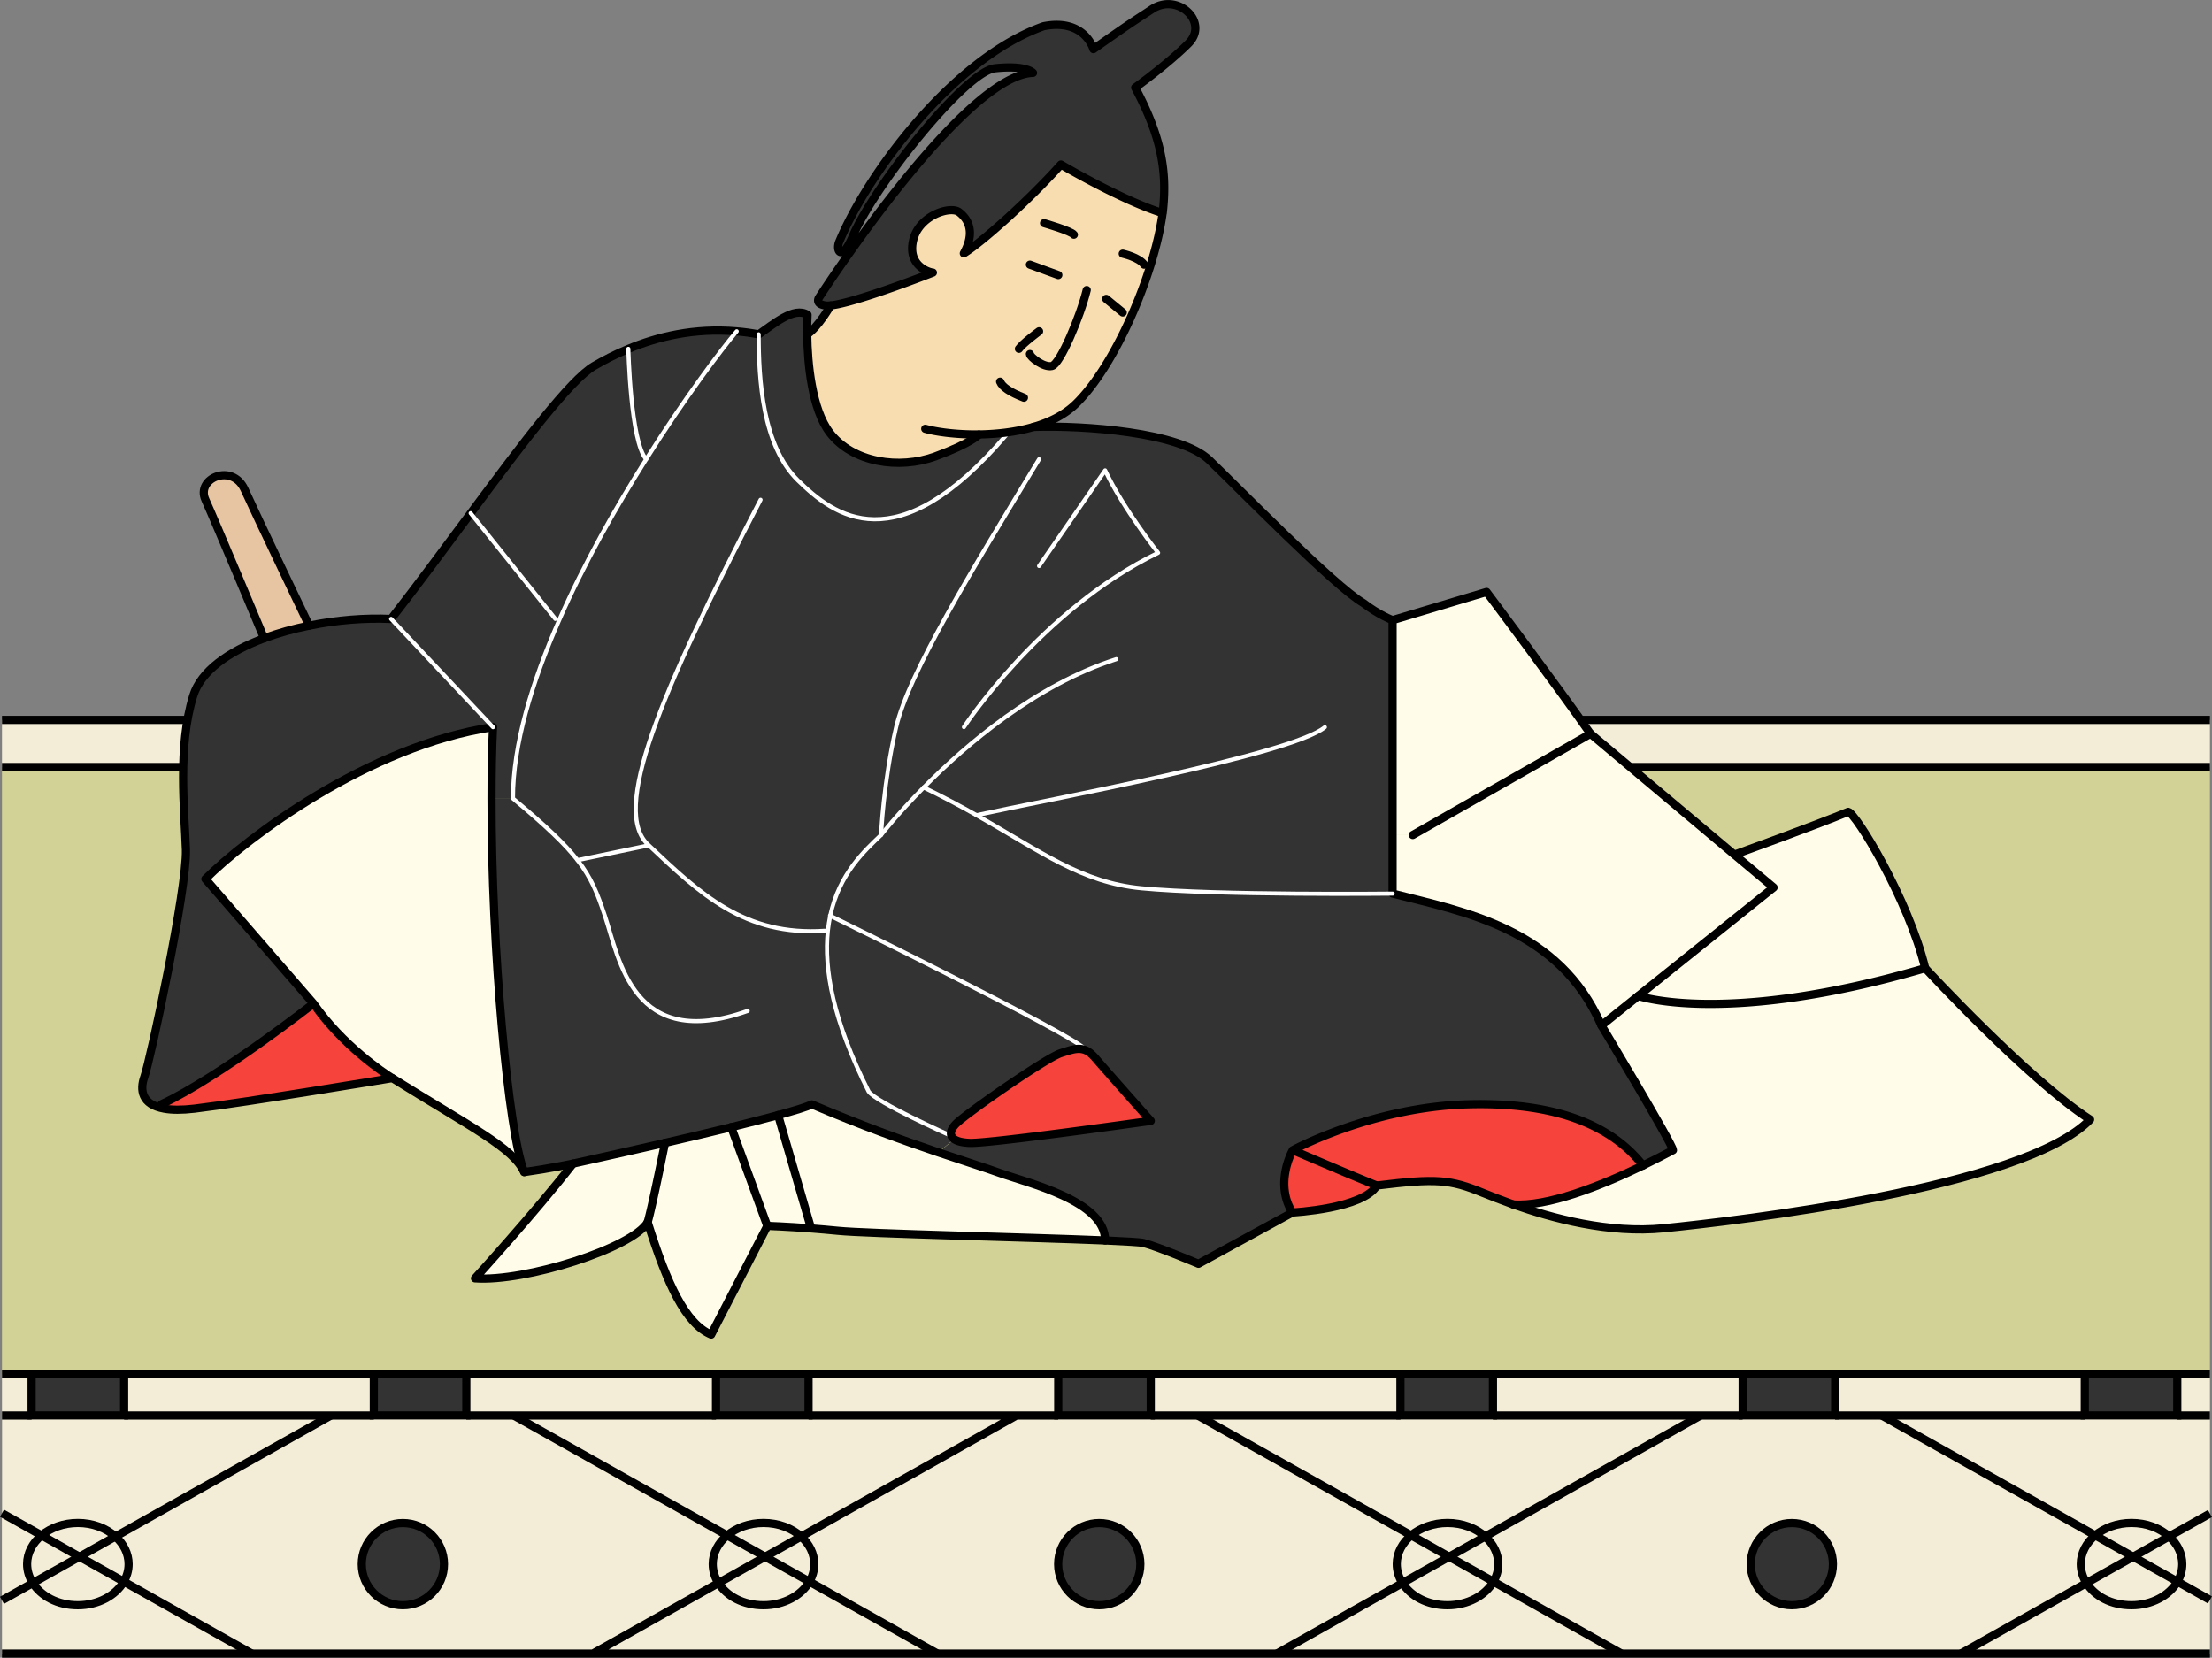 <svg xmlns="http://www.w3.org/2000/svg" viewBox="0 0 270.19 202.5"><rect x="0" y="0" width="270.19" height="202.5" fill="#808080" stroke="none"/><defs><style>.cls-1{stroke-miterlimit:10}.cls-1,.cls-2{stroke:#000}.cls-1,.cls-2,.cls-3{fill:none}.cls-4{fill:#f3edd7}.cls-4,.cls-5,.cls-6,.cls-7{stroke-width:0}.cls-2,.cls-3{stroke-linecap:round;stroke-linejoin:round}.cls-5{fill:#333}.cls-6{fill:#fffdea}.cls-7{fill:#f6433c}.cls-3{stroke:#fff;stroke-width:.5px}</style></defs><g id="_レイヤー_3" data-name="レイヤー 3"><path d="M.24 167.88h3.62v5.02H.24zM269.94 195.44V202h-30.43l15.34-8.63c1.03 1.61 3.11 2.72 5.51 2.72s4.62-1.18 5.61-2.88l3.97 2.23Z" class="cls-4"/><path d="M269.94 184.89v10.55l-3.97-2.23c.38-.65.59-1.38.59-2.14 0-1.3-.62-2.48-1.61-3.38l4.99-2.8Z" class="cls-4"/><path d="M269.94 172.91v11.98l-4.99 2.8c-1.14-1.01-2.77-1.64-4.59-1.64s-3.31.58-4.43 1.51l-26.08-14.66h40.09ZM269.94 87.94v5.76H.24v-5.76h269.7zM265.95 167.88h3.99v5.02h-3.99zM266.57 191.07c0 .76-.21 1.49-.59 2.14l-5.41-3.05 4.39-2.47c1 .89 1.61 2.07 1.61 3.38ZM260.56 190.17l5.41 3.05c-1 1.7-3.13 2.88-5.61 2.88s-4.48-1.1-5.51-2.72l5.71-3.21Z" class="cls-4"/><path d="M254.65 167.88h11.3v5.02h-11.3z" class="cls-5"/><path d="m264.95 187.69-4.39 2.47-4.63-2.6c1.13-.93 2.7-1.51 4.43-1.51 1.82 0 3.45.63 4.59 1.64Z" class="cls-4"/><path d="m260.56 190.17-5.71 3.21c-.44-.69-.69-1.48-.69-2.31 0-1.37.68-2.6 1.77-3.51l4.63 2.6Z" class="cls-4"/><path d="m229.85 172.91 26.08 14.66c-1.09.9-1.77 2.13-1.77 3.51 0 .83.25 1.62.69 2.31l-15.34 8.63h-41.45l-15.64-8.79c.38-.65.59-1.38.59-2.14 0-1.3-.62-2.48-1.61-3.37l26.32-14.79h22.14Zm-5.96 18.16c0-2.77-2.25-5.02-5.02-5.02s-5.02 2.25-5.02 5.02 2.25 5.02 5.02 5.02 5.02-2.25 5.02-5.02ZM254.65 172.91h-30.5v-5.03h30.5v5.03z" class="cls-4"/><path d="M212.86 167.88h11.3v5.02h-11.3zM218.88 186.05c2.77 0 5.02 2.25 5.02 5.02s-2.25 5.02-5.02 5.02-5.02-2.25-5.02-5.02 2.25-5.02 5.02-5.02Z" class="cls-5"/><path d="M207.72 172.91 181.4 187.7c-1.14-1.02-2.77-1.65-4.59-1.65s-3.31.58-4.43 1.51L146.3 172.9h61.42Z" class="cls-4"/><path d="M182.35 172.91v-5.03h30.51v5.03h-30.51zM198.06 202h-42.1l15.34-8.63c1.03 1.61 3.12 2.72 5.51 2.72s4.62-1.18 5.61-2.88l15.64 8.79ZM183.01 191.07c0 .76-.21 1.49-.59 2.14l-5.41-3.05 4.39-2.46c1 .89 1.61 2.07 1.61 3.37Z" class="cls-4"/><path d="m177.01 190.17 5.41 3.05c-1 1.7-3.13 2.88-5.61 2.88s-4.48-1.1-5.51-2.72l5.71-3.21Z" class="cls-4"/><path d="M171.06 167.88h11.3v5.02h-11.3z" class="cls-5"/><path d="M176.81 186.05c1.82 0 3.45.63 4.59 1.65l-4.39 2.46-4.63-2.6c1.13-.93 2.7-1.51 4.43-1.51Z" class="cls-4"/><path d="m177.01 190.17-5.71 3.21c-.44-.69-.69-1.48-.69-2.31 0-1.37.68-2.6 1.77-3.51l4.63 2.6Z" class="cls-4"/><path d="m146.3 172.91 26.08 14.66c-1.09.9-1.77 2.13-1.77 3.51 0 .83.25 1.62.69 2.31l-15.34 8.63h-41.45l-15.64-8.79c.38-.65.59-1.38.59-2.14 0-1.3-.62-2.48-1.61-3.37l26.32-14.79h22.14Zm-7.01 18.16c0-2.77-2.25-5.02-5.02-5.02s-5.02 2.25-5.02 5.02 2.25 5.02 5.02 5.02 5.02-2.25 5.02-5.02ZM171.06 172.91h-30.5v-5.03h30.5v5.03z" class="cls-4"/><path d="M129.26 167.88h11.3v5.02h-11.3zM134.27 186.05c2.77 0 5.02 2.25 5.02 5.02s-2.25 5.02-5.02 5.02-5.02-2.25-5.02-5.02 2.25-5.02 5.02-5.02Z" class="cls-5"/><path d="M124.16 172.91 97.84 187.7c-1.14-1.02-2.77-1.65-4.59-1.65s-3.31.58-4.43 1.51L62.74 172.9h61.42Z" class="cls-4"/><path d="M129.26 172.91h-30.5v-5.03h30.5v5.03zM114.51 202h-42.1l15.34-8.63c1.03 1.61 3.11 2.72 5.51 2.72s4.62-1.18 5.61-2.88l15.64 8.79ZM99.46 191.07c0 .76-.21 1.49-.59 2.14l-5.41-3.05 4.39-2.46c1 .89 1.61 2.07 1.61 3.37Z" class="cls-4"/><path d="m93.46 190.17 5.41 3.05c-1 1.7-3.13 2.88-5.61 2.88s-4.48-1.1-5.51-2.72l5.71-3.21Z" class="cls-4"/><path d="M87.46 167.88h11.3v5.02h-11.3z" class="cls-5"/><path d="M93.26 186.05c1.82 0 3.45.63 4.59 1.65l-4.39 2.46-4.63-2.6c1.13-.93 2.7-1.51 4.43-1.51Z" class="cls-4"/><path d="m93.46 190.17-5.71 3.21c-.44-.69-.69-1.48-.69-2.31 0-1.37.68-2.6 1.77-3.51l4.63 2.6Z" class="cls-4"/><path d="m62.75 172.91 26.08 14.66c-1.09.9-1.77 2.13-1.77 3.51 0 .83.25 1.62.69 2.31l-15.34 8.63H30.76l-15.64-8.79c.38-.65.59-1.38.59-2.14 0-1.3-.62-2.48-1.61-3.37l26.32-14.79h22.33Zm-8.52 18.16c0-2.77-2.25-5.02-5.02-5.02s-5.02 2.25-5.02 5.02 2.25 5.02 5.02 5.02 5.02-2.25 5.02-5.02ZM87.46 172.91h-30.5v-5.03h30.5v5.03z" class="cls-4"/><path d="M45.66 167.88h11.3v5.02h-11.3zM49.21 186.05c2.77 0 5.02 2.25 5.02 5.02s-2.25 5.02-5.02 5.02-5.02-2.25-5.02-5.02 2.25-5.02 5.02-5.02Z" class="cls-5"/><path d="M45.66 172.91h-30.5v-5.03h30.5v5.03zM30.76 202H.24v-6.52L4 193.37c1.03 1.61 3.12 2.72 5.51 2.72s4.62-1.18 5.61-2.88L30.76 202ZM15.72 191.07c0 .76-.21 1.49-.59 2.14l-5.41-3.05 4.39-2.46c1 .89 1.61 2.07 1.61 3.37Z" class="cls-4"/><path d="M3.86 167.88h11.3v5.02H3.86z" class="cls-5"/><path d="m9.71 190.17 5.41 3.05c-1 1.7-3.13 2.88-5.61 2.88S5.03 195 4 193.38l5.71-3.21ZM9.51 186.05c1.82 0 3.45.63 4.59 1.65l-4.39 2.46-4.63-2.6c1.13-.93 2.7-1.51 4.43-1.51Z" class="cls-4"/><path d="M9.71 190.17 4 193.38c-.44-.69-.69-1.48-.69-2.31 0-1.37.68-2.6 1.77-3.51l4.63 2.6Z" class="cls-4"/><path d="m.24 184.85 4.83 2.72c-1.09.9-1.77 2.13-1.77 3.51 0 .83.25 1.62.69 2.31L.23 195.5v-10.64Z" class="cls-4"/><path d="M212.86 167.88H.24V93.7h269.7v74.18h-57.08z" style="fill:#d2d296;stroke-width:0"/><path d="M.24 172.91h40.18L14.1 187.7c-1.14-1.02-2.77-1.65-4.59-1.65s-3.31.58-4.43 1.51l-4.83-2.72V172.9Z" class="cls-4"/><path d="M269.94 202H.24M.24 87.94h269.7M.24 93.7h269.7M265.95 167.88h3.99M224.15 167.88h30.5M182.35 167.88h30.51M140.56 167.88h30.5M98.76 167.88h30.5M56.96 167.88h30.5M15.16 167.88h30.5M.24 167.88h3.62M265.95 172.91h3.99M224.15 172.91h30.5M182.35 172.91h30.51M140.56 172.91h30.5M98.76 172.91h30.5M56.96 172.91h30.5M15.16 172.91h30.5M.24 172.91h3.62M72.41 202l15.34-8.62 5.71-3.21 4.39-2.47 26.31-14.79" class="cls-1"/><path d="m114.51 202-15.64-8.79-5.41-3.04-4.64-2.61-26.07-14.65M139.29 191.07c0 2.78-2.25 5.02-5.02 5.02s-5.02-2.25-5.02-5.02 2.25-5.02 5.02-5.02 5.02 2.25 5.02 5.02ZM223.89 191.07c0 2.78-2.25 5.02-5.02 5.02s-5.02-2.25-5.02-5.02 2.25-5.02 5.02-5.02 5.02 2.25 5.02 5.02Z" class="cls-1"/><path d="M97.85 187.7c1 .89 1.61 2.07 1.61 3.37 0 .76-.21 1.49-.59 2.14-1 1.7-3.13 2.88-5.61 2.88s-4.48-1.1-5.51-2.72c-.44-.69-.69-1.48-.69-2.31 0-1.37.68-2.6 1.77-3.51 1.13-.93 2.7-1.51 4.43-1.51 1.82 0 3.45.63 4.59 1.65ZM.24 195.49 4 193.38l5.71-3.21 4.39-2.47 26.32-14.79" class="cls-1"/><path d="m30.76 202-15.63-8.79-5.42-3.04-4.63-2.61-4.84-2.71" class="cls-1"/><path d="M14.1 187.7c1 .89 1.61 2.07 1.61 3.37 0 .76-.21 1.49-.59 2.14-1 1.7-3.13 2.88-5.61 2.88s-4.48-1.1-5.51-2.72c-.44-.69-.69-1.48-.69-2.31 0-1.37.68-2.6 1.77-3.51 1.13-.93 2.7-1.51 4.43-1.51 1.82 0 3.45.63 4.59 1.65ZM155.96 202l15.34-8.62 5.71-3.21 4.39-2.47 26.32-14.79" class="cls-1"/><path d="m198.06 202-15.64-8.79-5.41-3.04-4.63-2.61-26.08-14.65" class="cls-1"/><path d="M181.4 187.7c1 .89 1.61 2.07 1.61 3.37 0 .76-.21 1.49-.59 2.14-1 1.7-3.13 2.88-5.61 2.88s-4.48-1.1-5.51-2.72c-.44-.69-.69-1.48-.69-2.31 0-1.37.68-2.6 1.77-3.51 1.13-.93 2.7-1.51 4.43-1.51 1.82 0 3.45.63 4.59 1.65ZM239.51 202l15.34-8.62 5.71-3.21 4.39-2.48 4.99-2.8" class="cls-1"/><path d="m269.94 195.44-3.96-2.23-5.42-3.04-4.63-2.61-26.08-14.65" class="cls-1"/><path d="M264.95 187.69c1 .89 1.61 2.07 1.61 3.38 0 .76-.21 1.49-.59 2.14-1 1.7-3.13 2.88-5.61 2.88s-4.48-1.1-5.51-2.72c-.44-.69-.69-1.48-.69-2.31 0-1.37.68-2.6 1.77-3.51 1.13-.93 2.7-1.51 4.43-1.51 1.82 0 3.45.63 4.59 1.64ZM54.23 191.07c0 2.78-2.25 5.02-5.02 5.02s-5.02-2.25-5.02-5.02 2.25-5.02 5.02-5.02 5.02 2.25 5.02 5.02ZM3.86 167.88h11.3v5.02H3.86zM45.66 167.88h11.3v5.02h-11.3zM87.46 167.88h11.3v5.02h-11.3zM129.26 167.88h11.3v5.02h-11.3zM171.06 167.88h11.3v5.02h-11.3zM212.86 167.88h11.3v5.02h-11.3zM254.65 167.88h11.3v5.02h-11.3z" class="cls-1"/></g><g id="_レイヤー_2" data-name="レイヤー 2"><path d="M235.16 118.27s12.53 13.58 20.14 18.49c-8.06 8.35-43.26 12.39-52.07 13.28-6.71.68-13.68-1.24-18.4-2.91 4.1.29 10.49-2.16 15.86-4.77 1.29-.62 2.52-1.26 3.66-1.87 0-.67-8.73-15.22-8.73-15.22l4.51-3.62s10.68 3.73 35.03-3.39Z" class="cls-6"/><path d="M225.75 99.17c.9.15 7.32 10.59 9.4 19.1-24.35 7.12-35.03 3.39-35.03 3.39l16.52-13.24-4.79-4.01s9.55-3.44 13.88-5.23Z" class="cls-6"/><path d="m216.66 108.42-16.52 13.24-4.51 3.62c-5.15-11.87-16.79-13.88-25.51-16.12V102h2.45l21.71-12.38 17.59 14.78 4.79 4.01Z" class="cls-6"/><path d="M204.35 140.5c-1.13.6-2.37 1.24-3.66 1.87-3.39-4.33-9.66-7.8-21.41-7.47-11.75.34-21.37 5.6-21.37 5.6s-2.31 4.02-.04 7.61l-11.49 6.27s-4.93-2.09-6.71-2.54c-.39-.1-2.13-.19-4.68-.31.02-4.86-9.41-7-13-8.29-1.56-.57-4.12-1.37-7.37-2.47l1.94-1.6c.36.25.96.41 1.86.45 2.46.11 22.14-2.69 22.14-2.69s-5.47-6.15-6.81-7.72c-.46-.52-.86-.82-1.28-.96l.04-.12c-1.98-1.97-30-15.72-31.1-16.25 1.1-5.18 4.25-7.99 6.21-9.86 0 0 1.92-2.48 5.21-5.81 2.38 1.15 4.51 2.29 6.46 3.39 7.89 4.46 12.81 8.23 20.17 8.93 9.17.88 30.66.65 30.66.65 8.72 2.24 20.36 4.25 25.51 16.12 0 0 8.73 14.54 8.73 15.22Z" class="cls-5"/><path d="m194.28 89.63-21.71 12.38h-2.45V75.76l11.48-3.44s8.95 11.94 12.68 17.31Z" class="cls-6"/><path d="M200.69 142.37c-5.37 2.6-11.76 5.06-15.86 4.76-1.47-.52-2.73-1.02-3.68-1.4-4.02-1.65-5.67-1.8-12.98-.9 0 0-3.77-1.53-10.26-4.32 0 0 9.62-5.26 21.37-5.6 11.75-.33 18.02 3.14 21.41 7.47Z" class="cls-7"/><path d="m79.25 103.26-8.7 1.81c-1.54-1.99-3.87-4.19-7.89-7.54 0-6.56 2.31-14.19 5.62-21.74 3.05-6.96 6.95-13.83 10.65-19.7 4.75-7.54 9.18-13.41 11.06-15.63.88.07 1.77.19 2.68.37 0 5.56.46 13.61 4.81 17.86 4.37 4.25 11.96 10.25 25.5-5.64l-.03-.24c1.11-.15 2.23-.37 3.3-.68 6.18-.2 17.9.62 21.47 4.06 3.58 3.43 15.23 15.37 18.8 17.45 1.94 1.49 3.58 2.09 3.58 2.09v33.41s-21.49.23-30.66-.65c-7.36-.7-12.28-4.47-20.17-8.93-1.95-1.1-4.08-2.24-6.46-3.39-3.29 3.33-5.21 5.81-5.21 5.81-1.95 1.87-5.1 4.68-6.21 9.86-.12.59-.22 1.2-.29 1.84h-.36c-9.84.67-15.25-4.54-21.51-10.44Z" class="cls-5"/><path d="M157.91 140.5c6.49 2.8 10.26 4.32 10.26 4.32-1.64 2.84-10.29 3.29-10.29 3.29-2.28-3.58.04-7.61.04-7.61Z" class="cls-7"/><path d="M140.69 1.13c3.18-2.13 7.06 1.59 4.49 4.16-2.58 2.57-6.51 5.4-6.51 5.4 3.47 6.49 3.87 10.77 3.36 15.33-5.03-1.57-12.42-5.93-12.42-5.93-3.8 4.25-9.51 9.4-11.86 10.85 1.06-1.93 1.07-3.77-.59-5.04-1.04-.79-4.95.39-5.62 3.53-.67 3.13 2.12 3.86 2.43 3.86-5.28 2.05-10.53 3.82-12.5 4.01-.18.02-.32.03-.45.02-1.52-.11-.98-.94-.98-.94 1.06-1.63 2.37-3.56 3.84-5.63 6.64-9.38 16.58-21.68 22.32-21.86 0 0-.76-.97-4.65-.56-3.58.38-14.62 14.16-17.38 20.54-.32.72-.59 1.2-.82 1.51-.79.97-1.15.05-.85-.78 3.29-8.05 13.76-22.42 24.99-26.41 5.03-1.01 6.09 2.8 6.09 2.8 5.04-3.58 5.5-3.79 7.12-4.86Z" class="cls-5"/><path d="M119.59 53.07s-.89 1.04-5.32 2.67c-4.42 1.62-10.12.78-12.92-2.91-2.18-2.89-2.7-8.46-2.74-11.99 1.33-.86 2.86-3.52 2.86-3.52 1.97-.19 7.22-1.96 12.5-4.01-.31 0-3.1-.73-2.43-3.86.67-3.14 4.58-4.32 5.62-3.53 1.66 1.27 1.65 3.11.59 5.04 2.35-1.46 8.06-6.6 11.86-10.85 0 0 7.39 4.36 12.42 5.93-1.01 7.5-5.82 18.69-10.62 23.33-1.37 1.32-3.18 2.22-5.15 2.79-1.07.32-2.18.53-3.3.68-1.14.15-2.28.22-3.37.24Z" style="fill:#f8ddb0;stroke-width:0"/><path d="M116.22 138.78c-.18-.4 0-.92.5-1.45 1.02-1.12 11.09-8.14 12.88-8.69 1.19-.38 2.04-.69 2.87-.4.42.14.82.44 1.28.96 1.34 1.57 6.81 7.72 6.81 7.72s-19.68 2.8-22.14 2.69c-.89-.04-1.5-.2-1.86-.45a.977.977 0 0 1-.33-.38Z" class="cls-7"/><path d="M121.99 143.23c3.58 1.29 13.02 3.44 13 8.29-9.29-.39-29.22-.83-32.62-1.18-1.13-.11-2.25-.21-3.3-.29l-4.03-13.84c2.02-.55 3.51-1.01 4.13-1.31 5.92 2.53 11.26 4.44 15.45 5.86 3.25 1.1 5.81 1.9 7.37 2.47Z" class="cls-6"/><path d="m132.51 128.11-.04.12c-.82-.29-1.67.03-2.87.4-1.79.55-11.86 7.57-12.88 8.69-.49.53-.68 1.04-.5 1.45-.37-.17-9.24-4.13-10.12-5.44-4.37-8.7-5.47-15-4.98-19.63.07-.64.17-1.25.29-1.84 1.1.53 29.12 14.28 31.1 16.25ZM122.96 52.83l.03.24c-13.54 15.88-21.13 9.89-25.5 5.64-4.36-4.25-4.81-12.31-4.81-17.86 1.8-1.24 4.33-3.44 5.97-2.39-.04.57-.05 1.4-.04 2.39.04 3.53.56 9.1 2.74 11.99 2.8 3.69 8.5 4.53 12.92 2.91 4.43-1.63 5.32-2.67 5.32-2.67 1.09-.02 2.23-.09 3.37-.24Z" class="cls-5"/><path d="m70.55 105.07 8.7-1.81c6.26 5.9 11.67 11.11 21.51 10.44h.36c-.49 4.64.6 10.93 4.98 19.63.89 1.31 9.76 5.28 10.12 5.44.07.14.18.26.33.38l-1.94 1.6c-4.19-1.42-9.54-3.33-15.45-5.86-.61.31-2.11.76-4.13 1.31-1.63.45-3.61.96-5.72 1.47-2.61.64-5.43 1.31-8.09 1.92-6.03 1.39-11.23 2.53-11.23 2.53s-2.83.6-5.97 1.04c-1.92-4.8-4.01-27.14-3.99-45.66h2.62c4.01 3.36 6.35 5.56 7.89 7.55Z" class="cls-5"/><path d="m95.04 136.21 4.03 13.84c-2.98-.23-5.35-.31-5.35-.31l-4.41-12.06c2.11-.52 4.09-1.03 5.72-1.47Z" class="cls-6"/><path d="m89.32 137.68 4.41 12.06s-4.63 8.95-6.86 13.28c-3.14-1.34-5.37-6.12-7.76-13.73.53-1.72 2.12-9.69 2.12-9.69 2.66-.61 5.48-1.28 8.09-1.92Z" class="cls-6"/><path d="M76.75 42.61c3.55-1.48 8.04-2.59 13.24-2.14-1.88 2.22-6.31 8.09-11.06 15.63-1.92-2.13-2.18-13.49-2.18-13.49Z" class="cls-5"/><path d="M81.23 139.6s-1.6 7.98-2.12 9.69c-1.8 3.13-14.93 7.31-21.09 6.86 0 0 7.21-7.91 11.98-14.02 0 0 5.2-1.14 11.23-2.53Z" class="cls-6"/><path d="M76.75 42.61s.26 11.36 2.18 13.49c-3.7 5.86-7.6 12.74-10.65 19.7l-.45-.19L57.49 62.7c6.37-8.58 12.17-16.29 15.05-17.98 1.2-.7 2.61-1.44 4.21-2.1Z" class="cls-5"/><path d="m67.83 75.6.45.19c-3.31 7.55-5.63 15.18-5.62 21.74h-2.62c0-3.05.05-5.97.18-8.7L47.76 75.6c3.18-4.08 6.53-8.61 9.72-12.91L67.82 75.6Z" class="cls-5"/><path d="m19.79 134.86.28.57c-2.8-.49-3-2.31-2.44-3.88.75-2.09 5.22-22.98 5.08-27.75-.16-4.78-1.05-12.53.89-18.8.93-3.02 4.31-5.41 8.66-7.03 1.71-.64 3.58-1.16 5.5-1.54 3.32-.68 6.82-.97 10.01-.82l12.46 13.23c-15.22 2.26-30.2 13.62-35.13 18.55l13.2 15.22s-11.34 8.9-18.5 12.27Z" class="cls-5"/><path d="M60.22 88.83c-.13 2.73-.18 5.65-.18 8.69-.03 18.52 2.07 40.85 3.99 45.66-1.34-2.98-6.57-5.52-16.11-11.48-1.04-.65-6.04-3.96-9.62-9.11l-13.2-15.22c4.93-4.93 19.91-16.29 35.13-18.55Z" class="cls-6"/><path d="M38.29 122.59c3.58 5.15 8.58 8.46 9.62 9.11 0 0-17.9 2.98-24.17 3.73-1.55.18-2.76.17-3.68 0l-.28-.57c7.16-3.37 18.5-12.27 18.5-12.27Z" class="cls-7"/><path d="M37.76 76.42c-1.92.39-3.79.91-5.5 1.55 0 0-5.98-14.3-7.17-16.92s3.28-4.55 4.78-1.27c1.49 3.29 7.89 16.64 7.89 16.64Z" style="fill:#e7c5a2;stroke-width:0"/><path d="M126.25 52.15c6.18-.2 17.9.62 21.47 4.06 3.58 3.43 15.23 15.37 18.8 17.45 1.94 1.49 3.58 2.09 3.58 2.09l11.48-3.44s8.95 11.94 12.68 17.31l17.59 14.78 4.79 4.01-16.52 13.24-4.51 3.62c-5.15-11.87-16.79-13.88-25.51-16.12V75.74" class="cls-2"/><path d="M211.88 104.39s9.55-3.44 13.88-5.22c.9.15 7.32 10.59 9.4 19.1 0 0 12.53 13.58 20.14 18.49-8.06 8.35-43.26 12.39-52.07 13.28-6.71.68-13.68-1.24-18.4-2.91-1.47-.53-2.73-1.03-3.68-1.41-4.02-1.65-5.67-1.8-12.98-.9-1.64 2.84-10.29 3.29-10.29 3.29l-11.49 6.27s-4.93-2.09-6.71-2.54c-.39-.1-2.13-.19-4.68-.31-9.29-.39-29.22-.83-32.62-1.18-1.13-.11-2.25-.21-3.3-.29-2.98-.23-5.35-.31-5.35-.31s-4.63 8.95-6.86 13.28c-3.14-1.34-5.37-6.12-7.76-13.73-1.8 3.13-14.93 7.31-21.09 6.86 0 0 7.21-7.91 11.98-14.02 0 0-2.83.6-5.97 1.04-1.34-2.98-6.57-5.52-16.11-11.48 0 0-17.9 2.98-24.17 3.73-1.55.18-2.76.17-3.68 0-2.8-.49-3-2.31-2.44-3.88.75-2.09 5.22-22.98 5.08-27.75-.16-4.78-1.05-12.53.89-18.8.93-3.02 4.31-5.41 8.66-7.03 1.71-.64 3.58-1.16 5.5-1.54 3.32-.68 6.82-.97 10.01-.82 3.18-4.08 6.53-8.61 9.72-12.91 6.37-8.58 12.17-16.29 15.05-17.98 1.2-.7 2.61-1.44 4.21-2.1 3.55-1.48 8.04-2.59 13.24-2.14.88.07 1.77.19 2.68.37 1.8-1.24 4.33-3.44 5.97-2.39-.04.57-.05 1.4-.04 2.39.04 3.53.56 9.1 2.74 11.99 2.8 3.69 8.5 4.53 12.92 2.91 4.43-1.63 5.32-2.67 5.32-2.67" class="cls-2"/><path d="M195.62 125.28s8.73 14.54 8.73 15.22c-1.13.6-2.37 1.24-3.66 1.87-5.37 2.6-11.76 5.06-15.86 4.76M70 142.14s5.2-1.14 11.23-2.53c2.66-.61 5.48-1.28 8.09-1.92 2.11-.52 4.09-1.03 5.72-1.47 2.02-.55 3.51-1.01 4.13-1.31 5.92 2.53 11.26 4.44 15.45 5.86 3.25 1.1 5.81 1.9 7.37 2.47 3.58 1.29 13.02 3.44 13 8.29M19.72 134.9s.04-.02.07-.04c7.16-3.37 18.5-12.27 18.5-12.27 3.58 5.15 8.58 8.46 9.62 9.11M38.29 122.59l-13.2-15.22c4.93-4.93 19.91-16.29 35.13-18.55-.13 2.73-.18 5.65-.18 8.69-.03 18.52 2.07 40.85 3.99 45.66" class="cls-2"/><path d="m47.77 75.6 12.45 13.23M57.49 62.69 67.83 75.6M76.75 42.61s.26 11.36 2.18 13.49" class="cls-3"/><path d="M89.99 40.47c-1.88 2.22-6.31 8.09-11.06 15.63-3.7 5.86-7.6 12.74-10.65 19.7-3.31 7.55-5.63 15.18-5.62 21.74 4.01 3.35 6.35 5.55 7.89 7.54 1.66 2.12 2.41 4.01 3.33 6.78 1.79 5.36 3.38 16.63 17.45 11.63" class="cls-3"/><path d="M92.9 61.05c-12.31 23.72-18.35 38.1-13.65 42.21l-8.7 1.81M79.25 103.26c6.26 5.9 11.67 11.11 21.51 10.44M92.67 40.84c0 5.56.46 13.61 4.81 17.86 4.37 4.25 11.96 10.25 25.5-5.64M126.92 56.1c-8.28 13.68-15.89 26.04-17.46 32.73-1.56 6.69-1.84 13.17-1.84 13.17-1.95 1.87-5.1 4.68-6.21 9.86-.12.59-.22 1.2-.29 1.84-.49 4.64.6 10.93 4.98 19.63.89 1.31 9.76 5.28 10.12 5.44h0" class="cls-3"/><path d="m126.92 69.14 8.07-11.68c2.22 4.71 6.47 10.07 6.47 10.07-14.32 6.94-23.72 21.29-23.72 21.29M107.62 102s1.92-2.48 5.21-5.81c5.16-5.22 13.69-12.53 23.52-15.67" class="cls-3"/><path d="M112.82 96.19c2.38 1.15 4.51 2.29 6.46 3.39 7.89 4.46 12.81 8.23 20.17 8.93 9.17.88 30.66.65 30.66.65" class="cls-3"/><path d="M119.28 99.58c8.3-1.83 38.51-7.37 42.55-10.75M101.38 111.85l.04.02c1.1.53 29.12 14.28 31.1 16.25" class="cls-3"/><path d="M116.22 138.78c-.18-.4 0-.92.5-1.45 1.02-1.12 11.09-8.14 12.88-8.69 1.19-.38 2.04-.69 2.87-.4.42.14.82.44 1.28.96 1.34 1.57 6.81 7.72 6.81 7.72s-19.68 2.8-22.14 2.69c-.89-.04-1.5-.2-1.86-.45a.977.977 0 0 1-.33-.38ZM200.69 142.37c-3.39-4.33-9.66-7.8-21.41-7.47-11.75.34-21.37 5.6-21.37 5.6 6.49 2.8 10.26 4.32 10.26 4.32M157.91 140.5s-2.31 4.02-.04 7.61M200.13 121.66s10.68 3.73 35.03-3.39M172.57 102l21.71-12.37M81.23 139.6s-1.6 7.98-2.12 9.69M95.04 136.21l4.03 13.84M89.32 137.68l4.4 12.07M142.02 26.03c.52-4.56.11-8.84-3.36-15.33 0 0 3.94-2.83 6.51-5.4 2.57-2.58-1.31-6.29-4.49-4.16-1.61 1.08-2.08 1.29-7.12 4.86 0 0-1.06-3.8-6.09-2.8-11.23 3.99-21.7 18.36-24.99 26.41-.3.83.06 1.75.85.78.24-.31.51-.79.82-1.51 2.76-6.38 13.8-20.16 17.38-20.54 3.88-.41 4.65.56 4.65.56-5.73.18-15.68 12.48-22.32 21.86-1.47 2.07-2.78 4-3.84 5.63 0 0-.53.82.98.94.12 0 .27 0 .45-.02 1.97-.19 7.22-1.96 12.5-4.01-.31 0-3.1-.73-2.43-3.86.67-3.14 4.58-4.32 5.62-3.53 1.66 1.27 1.65 3.11.59 5.04 2.35-1.46 8.06-6.6 11.86-10.85 0 0 7.39 4.36 12.42 5.93-1.01 7.5-5.82 18.69-10.62 23.33-1.37 1.32-3.18 2.22-5.15 2.79-1.07.32-2.18.53-3.3.68-1.14.15-2.28.22-3.37.24-2.76.03-5.2-.31-6.55-.69" class="cls-2"/><path d="M101.46 37.32s-1.53 2.66-2.86 3.52M132.74 35.43c-.79 3.24-3.25 9.06-4.25 9.28-1.01.23-2.69-1.12-2.69-1.46M126.92 40.47s-2.02 1.49-2.46 2.14M122.16 46.62c.26.66 1.24 1.31 2.91 1.96M125.8 32.33l3.47 1.27M135.12 36.51l2.02 1.66M127.53 27.26s3.34.96 3.64 1.41M137.14 30.99s2.02.45 2.61 1.34M32.26 77.97s-5.98-14.3-7.17-16.92 3.28-4.55 4.78-1.27c1.49 3.29 7.89 16.64 7.89 16.64" class="cls-2"/></g></svg>